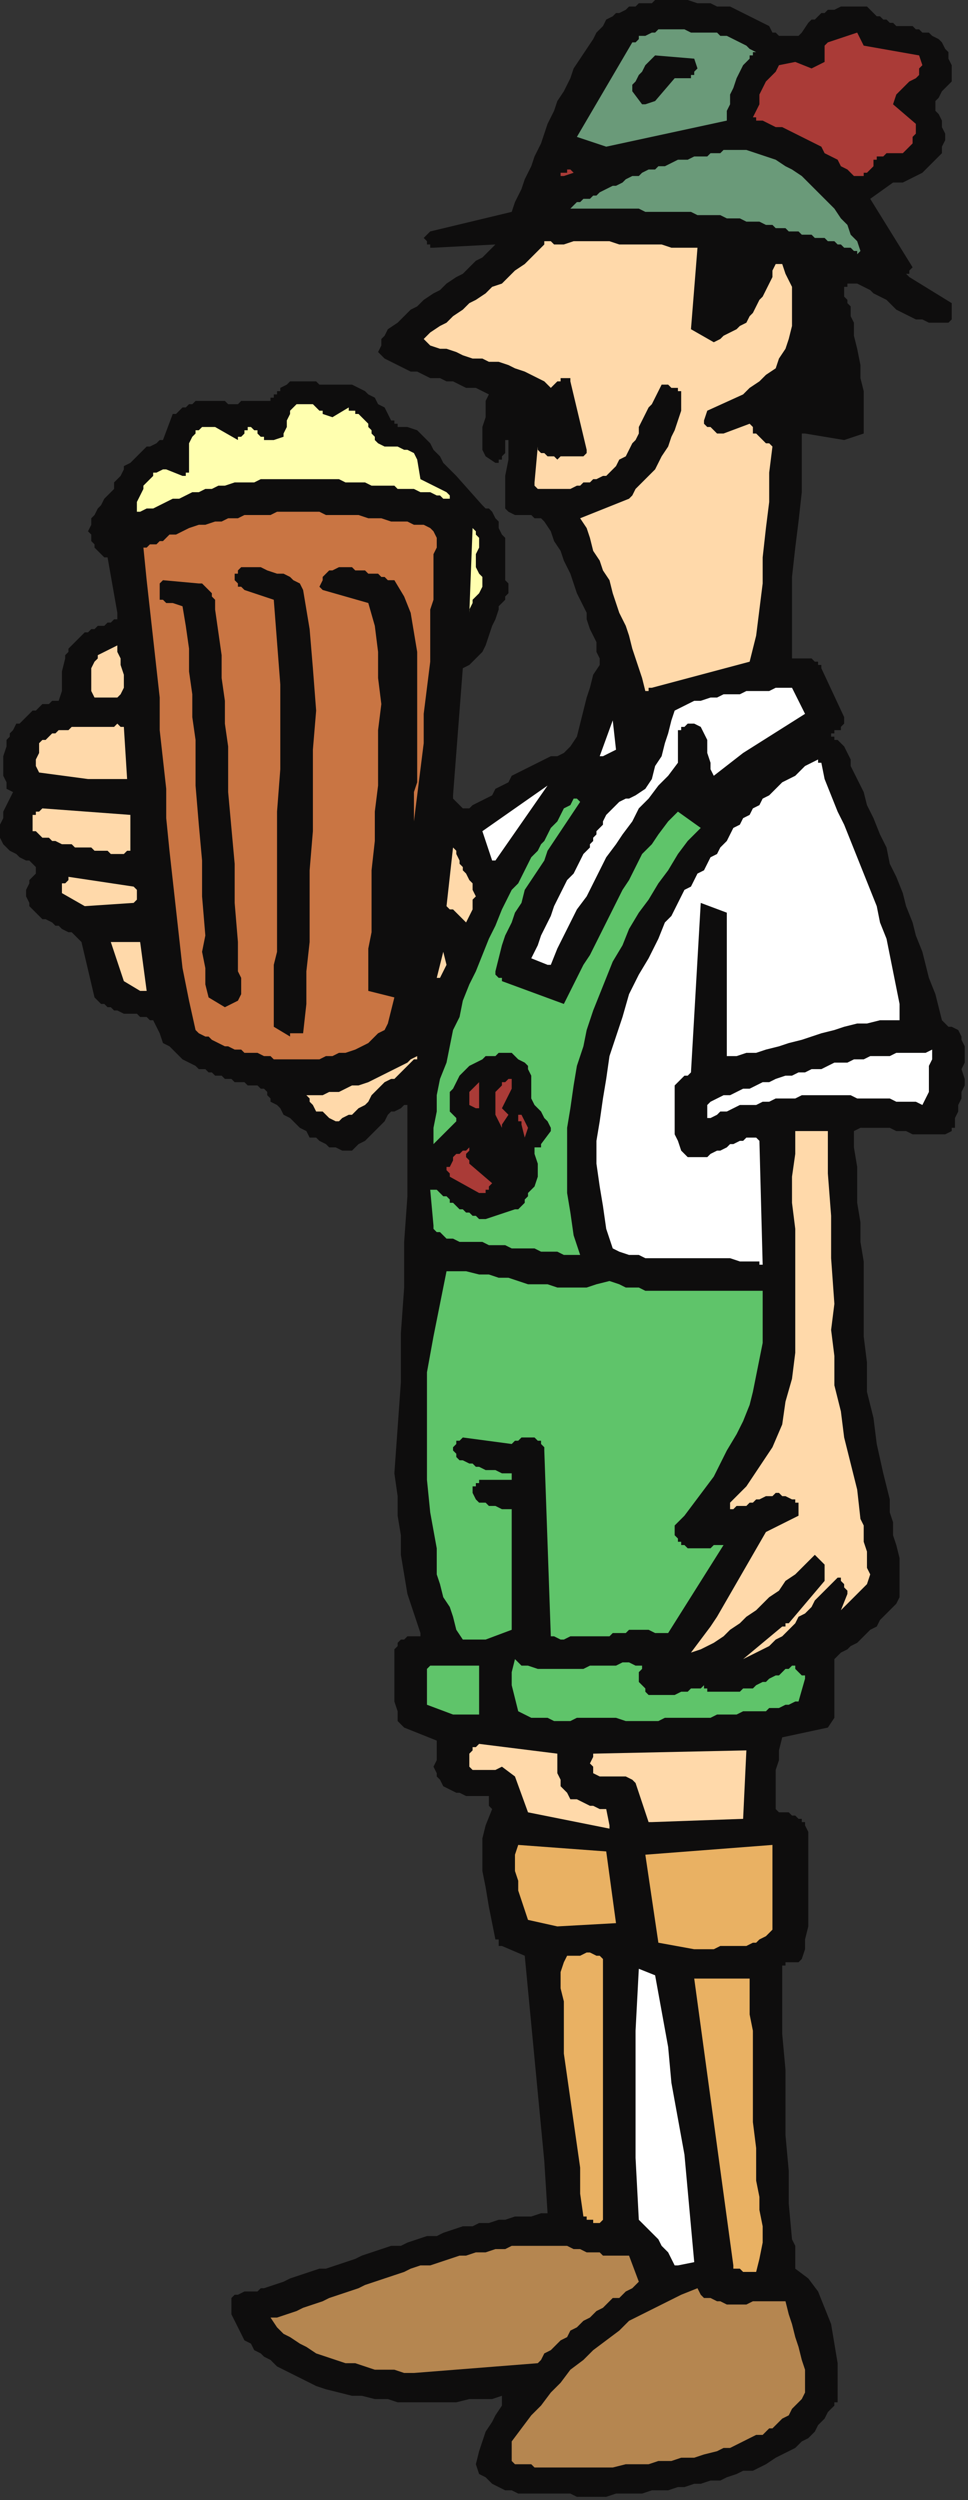 <?xml version="1.0" encoding="UTF-8" standalone="no"?>
<svg
   xmlns:dc="http://purl.org/dc/elements/1.1/"
   xmlns:cc="http://creativecommons.org/ns#"
   xmlns:rdf="http://www.w3.org/1999/02/22-rdf-syntax-ns#"
   xmlns:svg="http://www.w3.org/2000/svg"
   xmlns="http://www.w3.org/2000/svg"
   xmlns:sodipodi="http://sodipodi.sourceforge.net/DTD/sodipodi-0.dtd"
   xmlns:inkscape="http://www.inkscape.org/namespaces/inkscape"
   version="1.0"
   width="78.581mm"
   height="202.935mm"
   id="svg93"
   sodipodi:docname="CMEN083.WMF">
  <rect width="100%" height="100%" fill="#333333" stroke="none"/>
  <sodipodi:namedview
     pagecolor="#ffffff"
     bordercolor="#666666"
     borderopacity="1"
     objecttolerance="10"
     gridtolerance="10"
     guidetolerance="10"
     inkscape:pageopacity="0"
     inkscape:pageshadow="2"
     inkscape:window-width="640"
     inkscape:window-height="480"
     id="namedview95" />
  <defs
     id="defs3">
    <pattern
       id="WMFhbasepattern"
       patternUnits="userSpaceOnUse"
       width="6"
       height="6"
       x="0"
       y="0" />
  </defs>
  <path
     style="fill:#0e0d0d;fill-rule:evenodd;fill-opacity:1;stroke:none;"
     d="  M 181,766   L 184,766   L 186,766   L 189,765   L 192,765   L 194,765   L 197,765   L 200,764   L 202,764   L 205,764   L 208,763   L 210,763   L 213,762   L 215,762   L 218,761   L 221,761   L 223,760   L 226,759   L 228,758   L 231,758   L 233,757   L 235,756   L 238,754   L 240,753   L 242,752   L 244,751   L 246,749   L 248,748   L 250,746   L 251,744   L 253,742   L 254,740   L 256,738   L 256,737   L 257,737   L 257,736   L 257,735   L 257,730   L 257,725   L 256,719   L 255,713   L 253,708   L 251,703   L 248,699   L 244,696   L 244,694   L 244,691   L 244,689   L 243,687   L 242,676   L 242,666   L 241,655   L 241,645   L 241,635   L 240,624   L 240,614   L 240,603   L 241,603   L 241,602   L 242,602   L 243,602   L 243,602   L 244,602   L 245,602   L 246,601   L 247,598   L 247,595   L 248,591   L 248,588   L 248,585   L 248,581   L 248,578   L 248,574   L 248,573   L 248,571   L 248,569   L 248,567   L 248,565   L 248,563   L 248,562   L 247,560   L 247,559   L 246,559   L 246,559   L 246,559   L 246,558   L 245,558   L 244,557   L 243,557   L 243,557   L 242,556   L 241,556   L 240,556   L 239,556   L 238,555   L 238,553   L 238,552   L 238,551   L 238,549   L 238,548   L 238,547   L 238,543   L 239,540   L 239,537   L 240,533   L 254,530   L 256,527   L 256,509   L 257,508   L 258,507   L 260,506   L 261,505   L 263,504   L 264,503   L 266,501   L 267,500   L 269,499   L 270,497   L 271,496   L 272,495   L 274,493   L 275,492   L 276,490   L 276,489   L 276,485   L 276,481   L 276,478   L 275,474   L 274,471   L 274,467   L 273,464   L 273,460   L 271,452   L 269,443   L 268,435   L 266,427   L 266,418   L 265,410   L 265,401   L 265,393   L 265,387   L 264,381   L 264,375   L 263,369   L 263,364   L 263,358   L 262,352   L 262,347   L 264,346   L 265,346   L 267,346   L 269,346   L 271,346   L 273,346   L 275,347   L 277,347   L 278,347   L 280,348   L 282,348   L 284,348   L 286,348   L 288,348   L 290,348   L 292,347   L 292,347   L 292,346   L 293,346   L 293,345   L 293,343   L 294,341   L 294,339   L 295,337   L 295,335   L 296,333   L 296,331   L 295,328   L 296,326   L 296,325   L 296,323   L 296,321   L 295,319   L 295,318   L 294,316   L 292,315   L 292,315   L 291,315   L 291,315   L 291,315   L 290,314   L 290,314   L 290,314   L 289,313   L 288,309   L 287,305   L 285,300   L 284,296   L 283,292   L 281,287   L 280,283   L 278,278   L 277,274   L 275,269   L 273,265   L 272,260   L 270,256   L 268,251   L 266,247   L 265,243   L 264,241   L 263,239   L 262,237   L 261,235   L 261,233   L 260,231   L 259,229   L 258,228   L 257,227   L 257,227   L 256,227   L 256,226   L 255,226   L 255,226   L 255,225   L 256,225   L 256,224   L 256,224   L 257,224   L 258,224   L 258,223   L 259,222   L 259,221   L 259,220   L 252,205   L 252,204   L 251,204   L 251,203   L 250,203   L 249,202   L 248,202   L 247,202   L 246,202   L 246,202   L 245,202   L 245,202   L 245,202   L 244,202   L 244,202   L 244,202   L 243,202   L 243,194   L 243,185   L 243,177   L 244,168   L 245,160   L 246,151   L 246,142   L 246,134   L 246,134   L 246,133   L 247,133   L 247,133   L 259,135   L 265,133   L 265,129   L 265,125   L 265,120   L 264,116   L 264,112   L 263,107   L 262,103   L 262,99   L 261,97   L 261,96   L 261,94   L 260,93   L 260,92   L 259,91   L 259,90   L 259,88   L 259,88   L 260,88   L 260,87   L 261,87   L 263,87   L 265,88   L 267,89   L 268,90   L 270,91   L 272,92   L 274,94   L 275,95   L 277,96   L 279,97   L 281,98   L 283,98   L 285,99   L 287,99   L 289,99   L 291,99   L 292,98   L 292,97   L 292,95   L 292,93   L 279,85   L 278,84   L 279,84   L 279,83   L 280,82   L 267,61   L 274,56   L 277,56   L 279,55   L 281,54   L 283,53   L 284,52   L 286,50   L 287,49   L 289,47   L 289,45   L 290,43   L 290,41   L 289,39   L 289,37   L 288,35   L 287,34   L 287,32   L 287,31   L 288,30   L 289,28   L 290,27   L 291,26   L 292,25   L 292,23   L 292,21   L 292,20   L 291,18   L 291,16   L 290,15   L 289,13   L 288,12   L 286,11   L 285,10   L 283,10   L 282,9   L 281,9   L 280,8   L 279,8   L 277,8   L 276,8   L 275,8   L 274,7   L 273,7   L 272,6   L 271,6   L 270,5   L 269,5   L 268,4   L 267,3   L 266,2   L 264,2   L 263,2   L 262,2   L 260,2   L 259,2   L 258,2   L 256,3   L 255,3   L 254,3   L 253,4   L 252,4   L 251,5   L 250,6   L 249,6   L 248,7   L 246,10   L 245,11   L 244,11   L 243,11   L 242,11   L 240,11   L 239,11   L 238,10   L 237,10   L 236,8   L 234,7   L 232,6   L 230,5   L 228,4   L 226,3   L 224,2   L 222,2   L 220,2   L 218,1   L 216,1   L 214,1   L 211,0   L 209,0   L 207,0   L 205,0   L 203,0   L 201,0   L 200,1   L 198,1   L 196,1   L 195,2   L 193,2   L 192,3   L 190,4   L 189,4   L 188,5   L 186,6   L 185,8   L 184,9   L 183,10   L 182,12   L 180,15   L 178,18   L 176,21   L 175,24   L 173,28   L 171,31   L 170,34   L 168,38   L 167,41   L 166,44   L 164,48   L 163,51   L 161,55   L 160,58   L 158,62   L 157,65   L 132,71   L 132,71   L 131,72   L 131,72   L 130,73   L 131,74   L 131,74   L 131,74   L 131,75   L 132,75   L 132,76   L 133,76   L 133,76   L 152,75   L 150,77   L 148,79   L 146,80   L 144,82   L 142,84   L 140,85   L 137,87   L 135,89   L 133,90   L 130,92   L 128,94   L 126,95   L 124,97   L 122,99   L 119,101   L 118,103   L 117,104   L 117,106   L 116,108   L 117,109   L 118,110   L 120,111   L 122,112   L 124,113   L 126,114   L 128,114   L 130,115   L 132,116   L 135,116   L 137,117   L 139,117   L 141,118   L 143,119   L 146,119   L 148,120   L 150,121   L 149,123   L 149,126   L 149,128   L 148,131   L 148,133   L 148,136   L 148,138   L 149,140   L 152,142   L 152,142   L 153,142   L 153,141   L 154,141   L 154,140   L 155,139   L 155,138   L 155,136   L 155,135   L 156,135   L 156,136   L 156,136   L 156,141   L 155,146   L 155,151   L 155,156   L 156,157   L 158,158   L 159,158   L 161,158   L 163,158   L 164,159   L 166,159   L 167,160   L 169,163   L 170,166   L 172,169   L 173,172   L 175,176   L 176,179   L 177,182   L 179,186   L 180,188   L 180,190   L 181,193   L 182,195   L 183,197   L 183,200   L 184,202   L 184,204   L 182,207   L 181,211   L 180,214   L 179,218   L 178,222   L 177,226   L 175,229   L 173,231   L 171,232   L 169,232   L 167,233   L 165,234   L 163,235   L 161,236   L 159,237   L 157,238   L 156,240   L 154,241   L 152,242   L 151,244   L 149,245   L 147,246   L 145,247   L 144,248   L 143,248   L 142,248   L 141,247   L 141,247   L 140,246   L 140,246   L 139,245   L 139,244   L 142,205   L 144,204   L 146,202   L 148,200   L 149,198   L 150,195   L 151,192   L 152,190   L 153,187   L 153,186   L 153,186   L 154,185   L 154,185   L 155,184   L 155,184   L 155,183   L 156,182   L 156,181   L 156,179   L 155,178   L 155,176   L 155,174   L 155,173   L 155,171   L 155,169   L 155,167   L 155,165   L 154,164   L 153,162   L 153,160   L 152,159   L 151,157   L 150,156   L 149,156   L 149,156   L 148,155   L 148,155   L 140,146   L 138,144   L 136,142   L 135,140   L 133,138   L 132,136   L 130,134   L 128,132   L 125,131   L 124,131   L 124,131   L 123,131   L 122,131   L 122,130   L 121,130   L 121,129   L 120,129   L 119,127   L 118,125   L 116,124   L 115,122   L 113,121   L 112,120   L 110,119   L 108,118   L 107,118   L 105,118   L 104,118   L 102,118   L 101,118   L 99,118   L 98,118   L 97,117   L 95,117   L 94,117   L 92,117   L 91,117   L 90,117   L 89,117   L 88,118   L 86,119   L 86,120   L 85,120   L 85,121   L 84,121   L 84,122   L 83,122   L 83,123   L 82,123   L 81,123   L 80,123   L 78,123   L 77,123   L 76,123   L 74,123   L 73,124   L 71,124   L 70,124   L 69,123   L 68,123   L 66,123   L 65,123   L 64,123   L 63,123   L 62,123   L 60,123   L 59,124   L 58,124   L 57,125   L 56,125   L 55,126   L 54,127   L 53,127   L 50,135   L 49,135   L 48,136   L 46,137   L 45,137   L 44,138   L 43,139   L 42,140   L 41,141   L 40,142   L 38,143   L 38,144   L 37,146   L 36,147   L 35,148   L 35,150   L 34,151   L 33,152   L 32,153   L 31,155   L 30,156   L 29,158   L 28,159   L 28,161   L 27,163   L 28,164   L 28,166   L 29,167   L 29,168   L 30,169   L 31,170   L 32,171   L 33,171   L 36,188   L 36,189   L 36,189   L 36,190   L 35,190   L 34,191   L 33,191   L 32,192   L 30,192   L 29,193   L 28,193   L 27,194   L 26,194   L 25,195   L 24,196   L 23,197   L 22,198   L 21,199   L 21,200   L 20,201   L 20,202   L 19,206   L 19,209   L 19,212   L 18,215   L 17,215   L 16,215   L 15,216   L 13,216   L 12,217   L 11,218   L 10,218   L 9,219   L 8,220   L 7,221   L 6,222   L 5,222   L 4,224   L 3,225   L 3,226   L 2,227   L 2,229   L 1,232   L 1,234   L 1,236   L 1,238   L 2,240   L 2,242   L 4,243   L 3,245   L 2,247   L 1,249   L 1,251   L 0,253   L 0,255   L 0,257   L 1,259   L 2,260   L 3,261   L 5,262   L 6,263   L 8,264   L 9,264   L 10,265   L 11,266   L 11,267   L 11,268   L 10,269   L 9,270   L 9,271   L 8,273   L 8,274   L 8,275   L 9,277   L 9,278   L 10,279   L 11,280   L 12,281   L 13,282   L 14,282   L 16,283   L 17,284   L 18,284   L 19,285   L 21,286   L 22,286   L 23,287   L 24,288   L 25,289   L 29,306   L 30,307   L 31,308   L 32,308   L 33,309   L 34,309   L 35,310   L 36,310   L 38,311   L 39,311   L 40,311   L 42,311   L 43,312   L 44,312   L 45,312   L 46,313   L 47,313   L 48,315   L 49,317   L 50,320   L 52,321   L 54,323   L 56,325   L 58,326   L 60,327   L 61,328   L 63,328   L 64,329   L 65,329   L 66,330   L 68,330   L 69,331   L 71,331   L 72,332   L 73,332   L 75,332   L 76,333   L 77,333   L 79,333   L 80,334   L 81,334   L 82,335   L 82,336   L 83,337   L 83,338   L 85,339   L 86,340   L 87,342   L 89,343   L 90,344   L 91,345   L 92,346   L 94,347   L 95,349   L 97,349   L 98,350   L 100,351   L 101,352   L 103,352   L 105,353   L 107,353   L 108,353   L 109,352   L 110,351   L 112,350   L 113,349   L 114,348   L 115,347   L 116,346   L 117,345   L 118,344   L 119,342   L 120,341   L 121,341   L 123,340   L 124,339   L 125,339   L 125,353   L 125,367   L 124,381   L 124,395   L 123,409   L 123,424   L 122,438   L 121,452   L 122,459   L 122,465   L 123,471   L 123,477   L 124,483   L 125,489   L 127,495   L 129,501   L 129,501   L 129,501   L 129,502   L 128,502   L 127,502   L 126,502   L 125,502   L 124,503   L 123,503   L 122,504   L 122,505   L 121,506   L 121,509   L 121,512   L 121,515   L 121,518   L 121,522   L 122,525   L 122,528   L 124,530   L 134,534   L 134,535   L 134,537   L 134,539   L 134,540   L 133,542   L 134,544   L 134,545   L 135,546   L 136,548   L 138,549   L 140,550   L 141,550   L 143,551   L 145,551   L 147,551   L 149,551   L 150,551   L 150,552   L 150,554   L 151,555   L 149,560   L 148,564   L 148,569   L 148,574   L 149,579   L 150,585   L 151,590   L 152,595   L 153,595   L 153,596   L 153,597   L 154,597   L 161,600   L 167,663   L 168,679   L 166,679   L 163,680   L 161,680   L 158,680   L 155,681   L 153,681   L 150,682   L 147,682   L 145,683   L 142,683   L 139,684   L 136,685   L 134,686   L 131,686   L 128,687   L 125,688   L 123,689   L 120,689   L 117,690   L 114,691   L 111,692   L 109,693   L 106,694   L 103,695   L 100,696   L 98,696   L 95,697   L 92,698   L 89,699   L 87,700   L 84,701   L 81,702   L 80,702   L 79,703   L 77,703   L 76,703   L 75,703   L 73,704   L 72,704   L 71,705   L 71,710   L 72,712   L 73,714   L 74,716   L 75,718   L 77,719   L 78,721   L 80,722   L 81,723   L 83,724   L 85,726   L 87,727   L 89,728   L 91,729   L 93,730   L 95,731   L 97,732   L 100,733   L 104,734   L 108,735   L 111,735   L 115,736   L 119,736   L 122,737   L 126,737   L 129,737   L 133,737   L 136,737   L 140,737   L 144,736   L 147,736   L 151,736   L 154,735   L 154,738   L 152,741   L 151,743   L 149,746   L 148,749   L 147,752   L 146,756   L 147,759   L 149,760   L 151,762   L 153,763   L 155,764   L 157,764   L 159,765   L 161,765   L 163,765   L 166,765   L 168,765   L 170,765   L 172,765   L 175,765   L 177,766   L 179,766   L 181,766  z "
     id="path5" />
  <path
     style="fill:#b58650;fill-rule:evenodd;fill-opacity:1;stroke:none;"
     d="  M 164,757   L 167,757   L 171,757   L 174,757   L 178,757   L 181,757   L 185,757   L 188,757   L 192,756   L 195,756   L 199,756   L 202,755   L 206,755   L 209,754   L 213,754   L 216,753   L 220,752   L 222,751   L 224,751   L 226,750   L 228,749   L 230,748   L 232,747   L 234,747   L 236,745   L 237,745   L 239,743   L 240,742   L 242,741   L 243,739   L 244,738   L 246,736   L 247,734   L 247,731   L 247,727   L 246,724   L 245,720   L 244,717   L 243,713   L 242,710   L 241,706   L 240,706   L 238,706   L 236,706   L 234,706   L 233,706   L 231,706   L 229,707   L 227,707   L 225,707   L 223,707   L 221,706   L 220,706   L 218,705   L 216,705   L 215,704   L 214,702   L 209,704   L 205,706   L 201,708   L 197,710   L 193,712   L 190,715   L 186,718   L 182,721   L 179,724   L 175,727   L 172,731   L 169,734   L 166,738   L 163,741   L 160,745   L 157,749   L 157,751   L 157,752   L 157,753   L 157,755   L 157,755   L 158,756   L 159,756   L 160,756   L 161,756   L 162,756   L 163,756   L 164,757  z "
     id="path7" />
  <path
     style="fill:#b58650;fill-rule:evenodd;fill-opacity:1;stroke:none;"
     d="  M 127,728   L 165,725   L 166,724   L 167,722   L 169,721   L 170,720   L 171,719   L 172,718   L 174,717   L 175,715   L 177,714   L 178,713   L 179,712   L 181,711   L 182,710   L 183,709   L 185,708   L 186,707   L 187,706   L 188,705   L 190,705   L 191,704   L 192,703   L 194,702   L 195,701   L 196,700   L 193,692   L 192,692   L 191,692   L 189,692   L 188,692   L 187,692   L 185,692   L 184,691   L 182,691   L 181,691   L 180,691   L 178,690   L 177,690   L 176,690   L 174,689   L 173,689   L 172,689   L 169,689   L 166,689   L 163,689   L 160,689   L 157,689   L 155,690   L 152,690   L 149,691   L 146,691   L 143,692   L 141,692   L 138,693   L 135,694   L 132,695   L 129,695   L 126,696   L 124,697   L 121,698   L 118,699   L 115,700   L 112,701   L 110,702   L 107,703   L 104,704   L 101,705   L 99,706   L 96,707   L 93,708   L 91,709   L 88,710   L 85,711   L 83,711   L 85,714   L 87,716   L 89,717   L 92,719   L 94,720   L 97,722   L 100,723   L 103,724   L 106,725   L 109,725   L 112,726   L 115,727   L 118,727   L 121,727   L 124,728   L 127,728  z "
     id="path9" />
  <path
     style="fill:#e9b163;fill-rule:evenodd;fill-opacity:1;stroke:none;"
     d="  M 229,697   L 232,697   L 233,693   L 234,688   L 234,683   L 233,678   L 233,674   L 232,669   L 232,664   L 232,659   L 231,651   L 231,644   L 231,636   L 231,629   L 231,623   L 230,618   L 230,612   L 230,607   L 213,607   L 225,695   L 225,695   L 225,696   L 226,696   L 226,696   L 227,696   L 228,697   L 228,697   L 229,697  z "
     id="path11" />
  <path
     style="fill:#ffffff;fill-rule:evenodd;fill-opacity:1;stroke:none;"
     d="  M 208,695   L 213,694   L 212,683   L 211,672   L 210,661   L 208,650   L 206,639   L 205,628   L 203,617   L 201,606   L 196,604   L 195,623   L 195,642   L 195,662   L 196,681   L 198,683   L 199,684   L 201,686   L 202,687   L 203,689   L 205,691   L 206,693   L 207,695   L 207,695   L 207,695   L 207,695   L 208,695  z "
     id="path13" />
  <path
     style="fill:#e9b163;fill-rule:evenodd;fill-opacity:1;stroke:none;"
     d="  M 183,682   L 183,682   L 184,682   L 184,682   L 185,681   L 185,601   L 184,600   L 183,600   L 181,599   L 180,599   L 178,600   L 177,600   L 175,600   L 174,600   L 173,602   L 172,605   L 172,607   L 172,610   L 173,614   L 173,617   L 173,620   L 173,623   L 173,630   L 174,637   L 175,644   L 176,651   L 177,658   L 178,665   L 178,673   L 179,680   L 180,680   L 180,680   L 180,681   L 181,681   L 181,681   L 182,681   L 182,682   L 183,682  z "
     id="path15" />
  <path
     style="fill:#e9b163;fill-rule:evenodd;fill-opacity:1;stroke:none;"
     d="  M 213,598   L 214,598   L 216,598   L 217,598   L 219,598   L 221,597   L 222,597   L 224,597   L 226,597   L 227,597   L 229,597   L 231,596   L 232,596   L 233,595   L 235,594   L 236,593   L 237,592   L 237,566   L 198,569   L 202,596   L 213,598  z "
     id="path17" />
  <path
     style="fill:#e9b163;fill-rule:evenodd;fill-opacity:1;stroke:none;"
     d="  M 171,591   L 189,590   L 186,568   L 159,566   L 158,569   L 158,571   L 158,574   L 159,577   L 159,580   L 160,583   L 161,586   L 162,589   L 171,591  z "
     id="path19" />
  <path
     style="fill:#ffd9aa;fill-rule:evenodd;fill-opacity:1;stroke:none;"
     d="  M 187,560   L 186,555   L 184,555   L 182,554   L 181,554   L 179,553   L 177,552   L 175,552   L 174,550   L 172,548   L 172,546   L 171,544   L 171,542   L 171,540   L 171,540   L 171,539   L 171,538   L 171,538   L 147,535   L 146,536   L 145,536   L 145,537   L 144,538   L 144,538   L 144,539   L 144,540   L 144,541   L 144,542   L 145,543   L 147,543   L 148,543   L 149,543   L 151,543   L 152,543   L 154,542   L 158,545   L 162,556   L 187,561   L 187,561   L 187,560   L 187,560   L 187,560  z "
     id="path21" />
  <path
     style="fill:#ffd9aa;fill-rule:evenodd;fill-opacity:1;stroke:none;"
     d="  M 200,559   L 228,558   L 229,537   L 182,538   L 182,539   L 181,541   L 182,542   L 182,544   L 184,545   L 185,545   L 187,545   L 189,545   L 191,545   L 192,545   L 194,546   L 195,547   L 199,559   L 199,559   L 200,559   L 200,559   L 200,559  z "
     id="path23" />
  <path
     style="fill:#5fc46a;fill-rule:evenodd;fill-opacity:1;stroke:none;"
     d="  M 197,528   L 198,528   L 199,528   L 201,528   L 202,528   L 204,527   L 205,527   L 206,527   L 208,527   L 209,527   L 211,527   L 212,527   L 214,527   L 215,527   L 217,527   L 218,527   L 220,526   L 221,526   L 223,526   L 225,526   L 226,526   L 228,525   L 230,525   L 231,525   L 233,525   L 235,525   L 236,524   L 238,524   L 239,524   L 241,523   L 242,523   L 244,522   L 245,522   L 247,515   L 247,515   L 247,514   L 247,514   L 246,514   L 244,512   L 244,512   L 244,512   L 244,511   L 243,511   L 242,512   L 241,512   L 240,513   L 239,514   L 238,514   L 236,515   L 235,516   L 234,516   L 232,517   L 231,518   L 230,518   L 228,518   L 227,519   L 225,519   L 223,519   L 222,519   L 221,519   L 221,519   L 220,519   L 219,519   L 219,519   L 219,519   L 218,519   L 218,519   L 217,519   L 217,518   L 216,518   L 216,517   L 215,518   L 214,518   L 213,518   L 212,518   L 211,519   L 210,519   L 209,519   L 207,520   L 206,520   L 205,520   L 204,520   L 203,520   L 202,520   L 201,520   L 200,520   L 199,520   L 198,519   L 198,518   L 197,517   L 197,517   L 196,516   L 196,515   L 196,514   L 196,514   L 196,513   L 197,512   L 197,512   L 197,511   L 195,511   L 193,510   L 191,510   L 189,511   L 186,511   L 184,511   L 181,511   L 179,512   L 176,512   L 174,512   L 172,512   L 169,512   L 167,512   L 165,512   L 162,511   L 160,511   L 159,510   L 159,510   L 158,509   L 158,509   L 157,513   L 157,517   L 158,521   L 159,525   L 161,526   L 163,527   L 165,527   L 168,527   L 170,528   L 173,528   L 175,528   L 177,527   L 180,527   L 182,527   L 184,527   L 187,527   L 189,527   L 192,528   L 194,528   L 197,528  z "
     id="path25" />
  <path
     style="fill:#5fc46a;fill-rule:evenodd;fill-opacity:1;stroke:none;"
     d="  M 139,526   L 147,526   L 147,512   L 147,512   L 147,512   L 147,511   L 147,511   L 132,511   L 131,512   L 131,513   L 131,515   L 131,516   L 131,518   L 131,520   L 131,522   L 131,523   L 139,526  z "
     id="path27" />
  <path
     style="fill:#ffd9aa;fill-rule:evenodd;fill-opacity:1;stroke:none;"
     d="  M 228,509   L 230,508   L 232,507   L 234,506   L 236,505   L 238,503   L 240,502   L 242,500   L 244,498   L 245,496   L 247,495   L 249,493   L 250,491   L 252,489   L 254,487   L 255,486   L 257,484   L 258,484   L 258,485   L 258,485   L 259,486   L 259,486   L 259,487   L 260,488   L 260,489   L 258,494   L 266,486   L 267,483   L 266,481   L 266,478   L 266,476   L 265,473   L 265,471   L 265,468   L 264,466   L 263,457   L 261,449   L 259,441   L 258,433   L 256,425   L 256,416   L 255,408   L 256,400   L 255,386   L 255,373   L 254,360   L 254,347   L 244,347   L 244,354   L 243,361   L 243,369   L 244,377   L 244,385   L 244,392   L 244,400   L 244,408   L 244,415   L 243,423   L 241,430   L 240,437   L 237,444   L 233,450   L 229,456   L 224,461   L 224,462   L 224,462   L 224,462   L 224,463   L 225,463   L 226,462   L 227,462   L 229,462   L 230,461   L 231,461   L 232,460   L 233,460   L 235,459   L 236,459   L 237,459   L 238,458   L 239,458   L 240,459   L 241,459   L 243,460   L 243,460   L 244,460   L 244,461   L 245,461   L 245,465   L 235,470   L 220,496   L 218,499   L 212,507   L 215,506   L 217,505   L 219,504   L 222,502   L 224,500   L 227,498   L 229,496   L 232,494   L 234,492   L 236,490   L 239,488   L 241,485   L 244,483   L 246,481   L 248,479   L 250,477   L 253,480   L 253,485   L 242,498   L 241,498   L 241,499   L 240,499   L 240,499   L 228,509   L 228,509   L 228,509   L 228,509   L 228,509  z "
     id="path29" />
  <path
     style="fill:#5fc46a;fill-rule:evenodd;fill-opacity:1;stroke:none;"
     d="  M 142,503   L 149,503   L 157,500   L 157,463   L 156,463   L 154,463   L 152,462   L 150,462   L 149,461   L 147,461   L 146,460   L 145,458   L 145,457   L 145,457   L 145,456   L 146,456   L 146,455   L 147,455   L 147,454   L 148,454   L 157,454   L 157,452   L 156,452   L 155,452   L 154,452   L 152,451   L 151,451   L 150,451   L 149,451   L 147,450   L 146,450   L 145,449   L 144,449   L 142,448   L 141,448   L 140,447   L 140,446   L 139,445   L 139,444   L 139,444   L 140,443   L 140,443   L 140,442   L 141,442   L 142,441   L 142,441   L 157,443   L 158,442   L 159,442   L 159,442   L 160,441   L 161,441   L 162,441   L 163,441   L 164,441   L 165,442   L 165,442   L 166,442   L 166,443   L 166,443   L 167,444   L 167,444   L 167,445   L 169,502   L 169,502   L 170,502   L 170,502   L 170,502   L 172,503   L 173,503   L 175,502   L 176,502   L 178,502   L 179,502   L 181,502   L 183,502   L 184,502   L 185,502   L 187,502   L 188,501   L 189,501   L 191,501   L 192,501   L 193,500   L 194,500   L 196,500   L 197,500   L 198,500   L 199,500   L 201,501   L 202,501   L 203,501   L 204,501   L 204,501   L 204,501   L 205,501   L 222,474   L 221,474   L 219,474   L 218,475   L 216,475   L 215,475   L 213,475   L 211,475   L 210,474   L 209,474   L 209,473   L 208,473   L 208,472   L 207,471   L 207,470   L 207,469   L 207,468   L 210,465   L 213,461   L 216,457   L 219,453   L 221,449   L 223,445   L 226,440   L 228,436   L 230,431   L 231,427   L 232,422   L 233,417   L 234,412   L 234,407   L 234,402   L 234,396   L 231,396   L 228,396   L 225,396   L 222,396   L 219,396   L 216,396   L 213,396   L 211,396   L 207,396   L 204,396   L 202,396   L 198,396   L 196,395   L 192,395   L 190,394   L 187,393   L 183,394   L 180,395   L 177,395   L 174,395   L 171,395   L 168,394   L 165,394   L 162,394   L 159,393   L 156,392   L 153,392   L 150,391   L 147,391   L 143,390   L 140,390   L 137,390   L 135,400   L 133,410   L 131,421   L 131,432   L 131,443   L 131,454   L 132,464   L 134,475   L 134,479   L 134,483   L 135,486   L 136,490   L 138,493   L 139,496   L 140,500   L 142,503   L 142,503   L 142,503   L 142,503   L 142,503  z "
     id="path31" />
  <path
     style="fill:#ffffff;fill-rule:evenodd;fill-opacity:1;stroke:none;"
     d="  M 234,388   L 233,350   L 232,349   L 231,349   L 229,349   L 228,350   L 227,350   L 225,351   L 224,351   L 223,352   L 221,353   L 220,353   L 218,354   L 217,355   L 215,355   L 214,355   L 212,355   L 211,355   L 209,353   L 208,350   L 207,348   L 207,345   L 207,342   L 207,339   L 207,336   L 207,333   L 208,332   L 208,332   L 209,331   L 209,331   L 210,330   L 211,330   L 212,329   L 212,329   L 215,277   L 223,280   L 223,324   L 226,324   L 229,323   L 232,323   L 235,322   L 239,321   L 242,320   L 246,319   L 249,318   L 252,317   L 256,316   L 259,315   L 263,314   L 266,314   L 270,313   L 273,313   L 276,313   L 276,308   L 275,303   L 274,298   L 273,293   L 272,288   L 270,283   L 269,278   L 267,273   L 265,268   L 263,263   L 261,258   L 259,253   L 257,249   L 255,244   L 253,239   L 252,234   L 252,234   L 252,234   L 251,234   L 251,233   L 249,234   L 247,235   L 245,237   L 244,238   L 242,239   L 240,240   L 239,241   L 237,243   L 236,244   L 234,245   L 233,247   L 231,248   L 230,250   L 228,251   L 227,253   L 225,254   L 224,256   L 223,258   L 221,260   L 220,262   L 218,263   L 217,265   L 216,267   L 214,268   L 213,270   L 212,272   L 210,273   L 209,275   L 208,277   L 207,279   L 206,281   L 204,283   L 202,288   L 199,294   L 196,299   L 193,305   L 191,312   L 189,318   L 187,324   L 186,331   L 185,337   L 184,344   L 183,350   L 183,357   L 184,364   L 185,370   L 186,377   L 188,383   L 190,384   L 193,385   L 196,385   L 198,386   L 201,386   L 204,386   L 207,386   L 210,386   L 213,386   L 215,386   L 218,386   L 221,386   L 224,386   L 227,387   L 230,387   L 233,387   L 233,388   L 233,388   L 234,388   L 234,388  z "
     id="path33" />
  <path
     style="fill:#5fc46a;fill-rule:evenodd;fill-opacity:1;stroke:none;"
     d="  M 178,385   L 176,379   L 175,372   L 174,366   L 174,359   L 174,353   L 174,346   L 175,340   L 176,333   L 177,327   L 179,321   L 180,316   L 182,310   L 184,305   L 186,300   L 188,295   L 191,290   L 193,285   L 196,280   L 199,276   L 202,271   L 205,267   L 208,262   L 211,258   L 215,254   L 208,249   L 205,252   L 202,256   L 200,259   L 197,262   L 195,266   L 193,270   L 191,273   L 189,277   L 187,281   L 185,285   L 183,289   L 181,293   L 179,296   L 177,300   L 175,304   L 173,308   L 154,301   L 154,300   L 153,300   L 152,299   L 152,298   L 153,294   L 154,290   L 155,287   L 157,283   L 158,280   L 160,277   L 161,273   L 163,270   L 165,267   L 167,264   L 168,261   L 170,258   L 172,255   L 174,252   L 176,249   L 178,246   L 177,245   L 177,245   L 177,245   L 176,245   L 175,247   L 173,248   L 172,250   L 171,252   L 169,254   L 168,256   L 167,258   L 166,259   L 165,261   L 163,263   L 162,265   L 161,267   L 160,269   L 159,271   L 157,273   L 156,275   L 154,279   L 152,284   L 150,288   L 148,293   L 146,298   L 144,302   L 142,307   L 141,312   L 139,316   L 138,321   L 137,326   L 135,331   L 134,336   L 134,341   L 133,346   L 133,351   L 140,344   L 140,343   L 139,342   L 138,341   L 138,339   L 138,338   L 138,336   L 138,335   L 139,334   L 140,332   L 141,330   L 142,329   L 143,328   L 144,327   L 146,326   L 148,325   L 149,324   L 151,324   L 152,324   L 153,323   L 155,323   L 156,323   L 157,323   L 158,324   L 159,325   L 161,326   L 162,327   L 162,328   L 163,330   L 163,332   L 163,333   L 163,335   L 163,336   L 163,337   L 164,339   L 165,340   L 166,341   L 167,343   L 168,344   L 169,346   L 169,347   L 166,351   L 166,352   L 165,352   L 165,352   L 164,352   L 164,354   L 165,357   L 165,361   L 164,364   L 163,365   L 162,366   L 162,367   L 161,368   L 161,369   L 160,370   L 159,371   L 158,371   L 149,374   L 148,374   L 147,374   L 146,373   L 145,373   L 144,372   L 143,372   L 142,371   L 141,371   L 140,370   L 139,369   L 138,369   L 138,368   L 137,367   L 136,367   L 135,366   L 134,365   L 133,365   L 133,365   L 133,365   L 132,365   L 133,376   L 133,377   L 134,378   L 135,378   L 136,379   L 137,380   L 138,380   L 139,380   L 141,381   L 143,381   L 145,381   L 148,381   L 150,382   L 152,382   L 155,382   L 157,383   L 159,383   L 162,383   L 164,383   L 166,384   L 168,384   L 171,384   L 173,385   L 175,385   L 178,385  z "
     id="path35" />
  <path
     style="fill:#aa3b37;fill-rule:evenodd;fill-opacity:1;stroke:none;"
     d="  M 147,366   L 148,366   L 149,366   L 149,365   L 150,365   L 150,364   L 150,364   L 151,363   L 151,363   L 144,357   L 144,357   L 144,356   L 144,356   L 143,355   L 143,354   L 143,354   L 144,353   L 144,352   L 143,353   L 142,353   L 141,354   L 140,354   L 139,355   L 139,356   L 138,358   L 137,358   L 137,359   L 138,360   L 138,360   L 138,361   L 147,366  z "
     id="path37" />
  <path
     style="fill:#aa3b37;fill-rule:evenodd;fill-opacity:1;stroke:none;"
     d="  M 161,349   L 162,346   L 160,342   L 160,342   L 160,342   L 159,342   L 159,342   L 159,343   L 159,344   L 160,344   L 160,345   L 161,349  z "
     id="path39" />
  <path
     style="fill:#aa3b37;fill-rule:evenodd;fill-opacity:1;stroke:none;"
     d="  M 154,345   L 156,342   L 154,340   L 157,334   L 157,331   L 156,331   L 155,332   L 154,332   L 154,333   L 153,334   L 152,335   L 152,336   L 152,337   L 152,339   L 152,342   L 153,344   L 154,346   L 154,346   L 154,346   L 154,345   L 154,345  z "
     id="path41" />
  <path
     style="fill:#ffd9aa;fill-rule:evenodd;fill-opacity:1;stroke:none;"
     d="  M 103,344   L 104,344   L 105,343   L 107,342   L 108,342   L 109,341   L 110,340   L 112,339   L 113,338   L 114,336   L 115,335   L 116,334   L 117,333   L 118,332   L 120,331   L 121,331   L 122,330   L 127,325   L 128,325   L 128,324   L 128,324   L 128,324   L 126,325   L 125,326   L 123,327   L 121,328   L 119,329   L 117,330   L 115,331   L 113,332   L 110,333   L 108,333   L 106,334   L 104,335   L 101,335   L 99,336   L 97,336   L 94,336   L 95,337   L 95,338   L 96,339   L 97,341   L 99,341   L 100,342   L 101,343   L 103,344  z "
     id="path43" />
  <path
     style="fill:#ffffff;fill-rule:evenodd;fill-opacity:1;stroke:none;"
     d="  M 218,343   L 220,342   L 221,341   L 223,341   L 225,340   L 227,339   L 230,339   L 232,339   L 234,338   L 236,338   L 238,337   L 240,337   L 242,337   L 244,337   L 246,336   L 248,336   L 250,336   L 252,336   L 254,336   L 256,336   L 258,336   L 261,336   L 263,337   L 265,337   L 267,337   L 269,337   L 271,337   L 273,337   L 275,338   L 277,338   L 279,338   L 281,338   L 283,339   L 284,337   L 285,335   L 285,333   L 285,331   L 285,329   L 285,327   L 286,325   L 286,322   L 284,323   L 282,323   L 280,323   L 278,323   L 275,323   L 273,324   L 271,324   L 269,324   L 267,324   L 265,325   L 262,325   L 260,326   L 258,326   L 256,326   L 254,327   L 252,328   L 249,328   L 247,329   L 245,329   L 243,330   L 241,330   L 238,331   L 236,332   L 234,332   L 232,333   L 230,334   L 228,334   L 226,335   L 224,336   L 222,336   L 220,337   L 218,338   L 217,339   L 217,340   L 217,342   L 217,343   L 217,343   L 217,343   L 217,343   L 218,343  z "
     id="path45" />
  <path
     style="fill:#aa3b37;fill-rule:evenodd;fill-opacity:1;stroke:none;"
     d="  M 147,340   L 147,332   L 144,335   L 144,336   L 144,337   L 144,338   L 144,339   L 146,340   L 146,340   L 146,340   L 146,340   L 147,340  z "
     id="path47" />
  <path
     style="fill:#c97543;fill-rule:evenodd;fill-opacity:1;stroke:none;"
     d="  M 86,325   L 88,325   L 91,325   L 93,325   L 95,325   L 98,325   L 100,324   L 102,324   L 104,323   L 106,323   L 109,322   L 111,321   L 113,320   L 114,319   L 116,317   L 118,316   L 119,314   L 121,306   L 113,304   L 113,300   L 113,295   L 113,291   L 114,286   L 114,277   L 114,267   L 115,258   L 115,249   L 116,241   L 116,232   L 116,224   L 117,216   L 116,208   L 116,200   L 115,192   L 113,185   L 99,181   L 98,180   L 99,178   L 99,177   L 100,176   L 101,175   L 102,175   L 104,174   L 105,174   L 106,174   L 108,174   L 109,175   L 110,175   L 112,175   L 113,176   L 114,176   L 116,176   L 117,177   L 118,177   L 119,178   L 121,178   L 124,183   L 126,188   L 127,194   L 128,200   L 128,206   L 128,212   L 128,218   L 128,223   L 128,227   L 128,231   L 128,235   L 128,240   L 127,243   L 127,246   L 127,249   L 127,252   L 128,244   L 129,236   L 130,228   L 130,219   L 131,211   L 132,203   L 132,195   L 132,187   L 133,184   L 133,181   L 133,178   L 133,175   L 133,173   L 133,171   L 133,170   L 134,168   L 134,166   L 134,165   L 133,163   L 132,162   L 130,161   L 127,161   L 125,160   L 122,160   L 120,160   L 117,159   L 115,159   L 113,159   L 110,158   L 108,158   L 105,158   L 103,158   L 100,158   L 98,157   L 95,157   L 93,157   L 90,157   L 88,157   L 85,157   L 83,158   L 80,158   L 78,158   L 75,158   L 73,159   L 70,159   L 68,160   L 66,160   L 63,161   L 61,161   L 58,162   L 56,163   L 54,164   L 52,164   L 51,165   L 50,166   L 49,166   L 48,167   L 46,167   L 45,168   L 44,168   L 45,178   L 46,187   L 47,196   L 48,205   L 49,214   L 49,224   L 50,233   L 51,242   L 51,251   L 52,261   L 53,270   L 54,279   L 55,288   L 56,297   L 58,307   L 60,316   L 61,317   L 63,318   L 64,318   L 65,319   L 67,320   L 69,321   L 70,321   L 72,322   L 74,322   L 75,323   L 77,323   L 79,323   L 81,324   L 83,324   L 84,325   L 86,325  z "
     id="path49" />
  <path
     style="fill:#0e0d0d;fill-rule:evenodd;fill-opacity:1;stroke:none;"
     d="  M 90,317   L 93,317   L 94,308   L 94,298   L 95,289   L 95,280   L 95,267   L 96,255   L 96,242   L 96,230   L 97,218   L 96,205   L 95,193   L 93,181   L 92,179   L 90,178   L 89,177   L 87,176   L 85,176   L 82,175   L 80,174   L 78,174   L 77,174   L 76,174   L 76,174   L 75,174   L 75,174   L 74,174   L 74,174   L 73,175   L 73,175   L 73,176   L 72,176   L 72,177   L 72,177   L 72,177   L 72,178   L 72,178   L 72,178   L 73,179   L 73,179   L 73,180   L 74,180   L 74,180   L 75,181   L 75,181   L 84,184   L 85,197   L 86,210   L 86,223   L 86,236   L 85,249   L 85,262   L 85,275   L 85,289   L 85,292   L 84,296   L 84,299   L 84,302   L 84,306   L 84,309   L 84,312   L 84,315   L 89,318   L 89,318   L 89,317   L 89,317   L 90,317  z "
     id="path51" />
  <path
     style="fill:#0e0d0d;fill-rule:evenodd;fill-opacity:1;stroke:none;"
     d="  M 69,309   L 73,307   L 74,305   L 74,303   L 74,300   L 73,298   L 73,296   L 73,293   L 73,291   L 73,289   L 72,277   L 72,265   L 71,254   L 70,243   L 70,236   L 70,229   L 69,222   L 69,215   L 68,208   L 68,201   L 67,194   L 66,187   L 66,186   L 66,184   L 65,183   L 65,182   L 64,181   L 64,181   L 64,181   L 63,180   L 63,180   L 62,179   L 62,179   L 61,179   L 50,178   L 49,179   L 49,180   L 49,181   L 49,182   L 49,183   L 49,184   L 50,184   L 51,185   L 51,185   L 52,185   L 52,185   L 53,185   L 56,186   L 57,192   L 58,199   L 58,206   L 59,213   L 59,220   L 60,227   L 60,234   L 60,241   L 61,253   L 62,264   L 62,275   L 63,287   L 62,292   L 63,297   L 63,302   L 64,306   L 69,309  z "
     id="path53" />
  <path
     style="fill:#ffd9aa;fill-rule:evenodd;fill-opacity:1;stroke:none;"
     d="  M 43,304   L 43,304   L 44,304   L 45,304   L 45,304   L 43,289   L 34,289   L 38,301   L 43,304  z "
     id="path55" />
  <path
     style="fill:#ffd9aa;fill-rule:evenodd;fill-opacity:1;stroke:none;"
     d="  M 135,300   L 137,296   L 136,292   L 134,300   L 135,300   L 135,300   L 135,300   L 135,300  z "
     id="path57" />
  <path
     style="fill:#ffffff;fill-rule:evenodd;fill-opacity:1;stroke:none;"
     d="  M 168,296   L 168,296   L 169,296   L 169,296   L 169,296   L 171,291   L 173,287   L 175,283   L 177,279   L 180,275   L 182,271   L 184,267   L 186,263   L 189,259   L 191,256   L 194,252   L 196,248   L 199,245   L 202,241   L 205,238   L 208,234   L 208,225   L 208,224   L 209,224   L 209,223   L 210,223   L 211,222   L 211,222   L 212,222   L 213,222   L 215,223   L 216,225   L 217,227   L 217,229   L 217,231   L 218,234   L 218,236   L 219,238   L 228,231   L 247,219   L 243,211   L 240,211   L 238,211   L 236,212   L 234,212   L 231,212   L 229,212   L 227,213   L 225,213   L 222,213   L 220,214   L 218,214   L 215,215   L 213,215   L 211,216   L 209,217   L 207,218   L 206,221   L 205,225   L 204,228   L 203,232   L 201,235   L 200,239   L 198,242   L 195,244   L 193,245   L 192,245   L 190,246   L 189,247   L 188,248   L 187,249   L 186,250   L 185,252   L 185,253   L 184,254   L 183,255   L 183,256   L 182,257   L 182,258   L 181,259   L 181,260   L 179,262   L 178,264   L 177,266   L 176,268   L 174,270   L 173,272   L 172,274   L 171,276   L 170,278   L 169,281   L 168,283   L 167,285   L 166,287   L 165,290   L 164,292   L 163,294   L 168,296  z "
     id="path59" />
  <path
     style="fill:#ffd9aa;fill-rule:evenodd;fill-opacity:1;stroke:none;"
     d="  M 143,283   L 144,281   L 145,279   L 145,278   L 145,276   L 146,275   L 145,273   L 145,271   L 144,270   L 143,268   L 142,267   L 142,266   L 141,265   L 141,264   L 140,262   L 140,261   L 139,260   L 137,278   L 138,279   L 138,279   L 139,279   L 139,279   L 143,283   L 143,283   L 143,283   L 143,283   L 143,283  z "
     id="path61" />
  <path
     style="fill:#ffd9aa;fill-rule:evenodd;fill-opacity:1;stroke:none;"
     d="  M 26,278   L 41,277   L 42,276   L 42,275   L 42,273   L 41,272   L 21,269   L 21,270   L 20,271   L 19,271   L 19,272   L 19,273   L 19,273   L 19,274   L 19,274   L 26,278  z "
     id="path63" />
  <path
     style="fill:#ffffff;fill-rule:evenodd;fill-opacity:1;stroke:none;"
     d="  M 152,264   L 168,241   L 148,255   L 151,264   L 152,264   L 152,264   L 152,264   L 152,264  z "
     id="path65" />
  <path
     style="fill:#ffd9aa;fill-rule:evenodd;fill-opacity:1;stroke:none;"
     d="  M 32,261   L 33,261   L 34,262   L 35,262   L 36,262   L 37,262   L 38,262   L 39,261   L 40,261   L 40,250   L 13,248   L 12,249   L 11,249   L 11,250   L 10,250   L 10,251   L 10,252   L 10,254   L 10,255   L 11,255   L 12,256   L 13,257   L 15,257   L 16,258   L 17,258   L 19,259   L 20,259   L 22,259   L 23,260   L 25,260   L 26,260   L 28,260   L 29,261   L 31,261   L 32,261  z "
     id="path67" />
  <path
     style="fill:#ffffff;fill-rule:evenodd;fill-opacity:1;stroke:none;"
     d="  M 127,260   L 127,260   L 127,259   L 127,259   L 127,258   L 127,259   L 127,259   L 127,260   L 127,260  z "
     id="path69" />
  <path
     style="fill:#ffd9aa;fill-rule:evenodd;fill-opacity:1;stroke:none;"
     d="  M 27,239   L 39,239   L 38,223   L 37,223   L 36,222   L 35,223   L 33,223   L 32,223   L 31,223   L 29,223   L 28,223   L 27,223   L 26,223   L 24,223   L 23,223   L 22,223   L 21,224   L 20,224   L 19,224   L 18,224   L 17,225   L 16,225   L 15,226   L 14,227   L 13,227   L 12,228   L 12,229   L 12,231   L 11,233   L 11,235   L 12,237   L 27,239  z "
     id="path71" />
  <path
     style="fill:#ffffff;fill-rule:evenodd;fill-opacity:1;stroke:none;"
     d="  M 185,232   L 189,230   L 188,221   L 184,232   L 184,232   L 185,232   L 185,232   L 185,232  z "
     id="path73" />
  <path
     style="fill:#ffd9aa;fill-rule:evenodd;fill-opacity:1;stroke:none;"
     d="  M 30,214   L 36,214   L 37,213   L 38,211   L 38,209   L 38,207   L 37,204   L 37,202   L 36,200   L 36,198   L 30,201   L 30,202   L 29,203   L 28,205   L 28,207   L 28,209   L 28,211   L 28,212   L 29,214   L 29,214   L 29,214   L 30,214   L 30,214  z "
     id="path75" />
  <path
     style="fill:#ffd9aa;fill-rule:evenodd;fill-opacity:1;stroke:none;"
     d="  M 198,212   L 199,212   L 199,211   L 199,211   L 200,211   L 230,203   L 232,195   L 233,187   L 234,179   L 234,171   L 235,162   L 236,154   L 236,145   L 237,137   L 236,136   L 235,136   L 234,135   L 233,134   L 232,133   L 231,133   L 231,131   L 230,130   L 222,133   L 221,133   L 220,133   L 219,132   L 219,132   L 218,131   L 217,131   L 216,130   L 216,129   L 217,126   L 228,121   L 230,119   L 233,117   L 235,115   L 238,113   L 239,110   L 241,107   L 242,104   L 243,100   L 243,98   L 243,95   L 243,93   L 243,90   L 243,88   L 242,86   L 241,84   L 240,81   L 240,81   L 239,81   L 239,81   L 238,81   L 237,83   L 237,85   L 236,87   L 235,89   L 234,91   L 233,92   L 232,94   L 231,96   L 230,97   L 229,99   L 227,100   L 226,101   L 224,102   L 222,103   L 221,104   L 219,105   L 212,101   L 214,76   L 211,76   L 208,76   L 206,76   L 203,75   L 200,75   L 198,75   L 195,75   L 192,75   L 190,75   L 187,74   L 184,74   L 181,74   L 179,74   L 176,74   L 173,75   L 171,75   L 170,75   L 170,75   L 169,74   L 169,74   L 168,74   L 168,74   L 167,74   L 167,75   L 165,77   L 163,79   L 161,81   L 158,83   L 156,85   L 154,87   L 151,88   L 149,90   L 146,92   L 144,93   L 142,95   L 139,97   L 137,99   L 135,100   L 132,102   L 130,104   L 132,106   L 135,107   L 137,107   L 140,108   L 142,109   L 145,110   L 148,110   L 150,111   L 153,111   L 156,112   L 158,113   L 161,114   L 163,115   L 165,116   L 167,117   L 169,119   L 169,119   L 170,118   L 170,118   L 171,117   L 171,117   L 172,117   L 172,116   L 173,116   L 173,116   L 174,116   L 175,116   L 175,117   L 180,138   L 180,139   L 179,140   L 179,140   L 178,140   L 177,140   L 176,140   L 175,140   L 175,140   L 174,140   L 173,140   L 172,140   L 171,141   L 170,140   L 169,140   L 169,140   L 168,140   L 167,139   L 166,139   L 165,138   L 165,137   L 164,148   L 164,148   L 164,148   L 164,149   L 164,149   L 165,150   L 167,150   L 168,150   L 169,150   L 171,150   L 172,150   L 174,150   L 175,150   L 177,149   L 178,149   L 179,148   L 181,148   L 182,147   L 183,147   L 185,146   L 186,146   L 188,144   L 189,143   L 190,141   L 192,140   L 193,138   L 194,136   L 195,135   L 196,133   L 196,131   L 197,129   L 198,127   L 199,125   L 200,124   L 201,122   L 202,120   L 203,118   L 204,118   L 205,118   L 205,118   L 206,119   L 207,119   L 208,119   L 208,120   L 209,120   L 209,123   L 209,126   L 208,129   L 207,132   L 206,134   L 205,137   L 203,140   L 202,142   L 201,144   L 200,145   L 199,146   L 197,148   L 196,149   L 195,150   L 194,152   L 193,153   L 178,159   L 180,162   L 181,165   L 182,169   L 184,172   L 185,175   L 187,178   L 188,182   L 189,185   L 190,188   L 192,192   L 193,195   L 194,199   L 195,202   L 196,205   L 197,208   L 198,212  z "
     id="path77" />
  <path
     style="fill:#ffffaf;fill-rule:evenodd;fill-opacity:1;stroke:none;"
     d="  M 144,188   L 144,187   L 145,185   L 145,184   L 146,183   L 147,182   L 148,180   L 148,179   L 148,177   L 147,176   L 146,174   L 146,172   L 146,171   L 146,170   L 147,168   L 147,167   L 147,165   L 146,164   L 146,163   L 146,163   L 145,162   L 144,188  z "
     id="path79" />
  <path
     style="fill:#ffffaf;fill-rule:evenodd;fill-opacity:1;stroke:none;"
     d="  M 43,157   L 45,156   L 47,156   L 49,155   L 51,154   L 53,153   L 55,153   L 57,152   L 59,151   L 61,151   L 63,150   L 65,150   L 67,149   L 69,149   L 72,148   L 74,148   L 76,148   L 78,148   L 80,147   L 82,147   L 84,147   L 86,147   L 88,147   L 90,147   L 92,147   L 94,147   L 96,147   L 98,147   L 100,147   L 102,147   L 104,147   L 106,148   L 108,148   L 110,148   L 112,148   L 114,149   L 115,149   L 117,149   L 119,149   L 121,149   L 122,150   L 124,150   L 125,150   L 127,150   L 129,151   L 130,151   L 132,151   L 134,152   L 135,152   L 136,153   L 136,153   L 137,153   L 137,153   L 138,153   L 138,152   L 138,152   L 137,151   L 129,147   L 128,141   L 127,139   L 125,138   L 124,138   L 122,137   L 120,137   L 118,137   L 116,136   L 115,135   L 115,134   L 114,133   L 114,132   L 113,131   L 113,130   L 112,129   L 111,128   L 110,127   L 109,127   L 109,127   L 109,126   L 108,126   L 108,126   L 108,126   L 107,126   L 107,125   L 102,128   L 99,127   L 99,126   L 98,126   L 97,125   L 96,124   L 95,124   L 94,124   L 92,124   L 91,124   L 90,125   L 89,126   L 89,127   L 88,129   L 88,130   L 88,131   L 87,133   L 87,134   L 84,135   L 83,135   L 82,135   L 81,135   L 81,134   L 80,134   L 79,133   L 79,132   L 78,132   L 78,132   L 77,131   L 77,131   L 77,131   L 76,131   L 76,132   L 75,132   L 75,133   L 74,134   L 74,134   L 73,134   L 73,135   L 66,131   L 62,131   L 61,132   L 60,132   L 60,133   L 59,134   L 58,136   L 58,137   L 58,138   L 58,140   L 58,141   L 58,143   L 58,144   L 58,145   L 58,145   L 57,145   L 57,146   L 56,146   L 51,144   L 50,144   L 48,145   L 47,145   L 47,146   L 46,147   L 45,148   L 44,149   L 44,150   L 43,152   L 42,154   L 42,156   L 42,158   L 42,157   L 43,157   L 43,157   L 43,157  z "
     id="path81" />
  <path
     style="fill:#6a9a79;fill-rule:evenodd;fill-opacity:1;stroke:none;"
     d="  M 264,77   L 263,74   L 261,72   L 260,69   L 258,67   L 256,64   L 254,62   L 252,60   L 250,58   L 248,56   L 246,54   L 243,52   L 241,51   L 238,49   L 235,48   L 232,47   L 229,46   L 228,46   L 227,46   L 225,46   L 224,46   L 223,46   L 222,46   L 221,47   L 220,47   L 219,47   L 218,47   L 217,48   L 216,48   L 215,48   L 214,48   L 213,48   L 211,49   L 209,49   L 208,49   L 206,50   L 204,51   L 202,51   L 201,52   L 199,52   L 197,53   L 196,54   L 194,54   L 192,55   L 191,56   L 189,57   L 188,57   L 186,58   L 184,59   L 183,60   L 182,60   L 181,61   L 179,61   L 178,62   L 177,62   L 176,63   L 175,64   L 177,64   L 179,64   L 181,64   L 183,64   L 185,64   L 187,64   L 188,64   L 190,64   L 192,64   L 194,64   L 196,64   L 198,65   L 200,65   L 202,65   L 204,65   L 206,65   L 208,65   L 210,65   L 212,65   L 214,66   L 216,66   L 217,66   L 219,66   L 221,66   L 223,67   L 225,67   L 227,67   L 229,68   L 231,68   L 233,68   L 235,69   L 237,69   L 238,70   L 240,70   L 241,70   L 242,71   L 243,71   L 245,71   L 246,72   L 247,72   L 248,72   L 249,72   L 250,73   L 252,73   L 253,73   L 254,74   L 255,74   L 256,74   L 257,75   L 258,75   L 259,76   L 260,76   L 261,76   L 262,77   L 263,77   L 263,78   L 263,78   L 264,77   L 264,77   L 264,77  z "
     id="path83" />
  <path
     style="fill:#aa3b37;fill-rule:evenodd;fill-opacity:1;stroke:none;"
     d="  M 173,54   L 176,53   L 176,53   L 175,52   L 175,52   L 175,52   L 174,52   L 174,53   L 173,53   L 173,53   L 173,53   L 172,53   L 172,54   L 172,54   L 172,54   L 173,54   L 173,54   L 173,54  z "
     id="path85" />
  <path
     style="fill:#aa3b37;fill-rule:evenodd;fill-opacity:1;stroke:none;"
     d="  M 262,54   L 263,54   L 264,54   L 265,54   L 265,53   L 266,53   L 267,52   L 267,52   L 268,51   L 268,50   L 268,49   L 269,49   L 269,48   L 271,48   L 272,47   L 274,47   L 275,47   L 277,47   L 278,46   L 279,45   L 280,44   L 280,42   L 281,41   L 281,39   L 281,38   L 274,32   L 275,29   L 276,28   L 277,27   L 278,26   L 279,25   L 281,24   L 282,23   L 282,21   L 283,20   L 282,17   L 265,14   L 263,10   L 254,13   L 253,14   L 253,16   L 253,17   L 253,19   L 249,21   L 244,19   L 239,20   L 238,22   L 236,24   L 235,25   L 234,27   L 233,29   L 233,32   L 232,34   L 231,36   L 231,36   L 231,36   L 232,36   L 232,37   L 234,37   L 236,38   L 238,39   L 240,39   L 242,40   L 244,41   L 246,42   L 248,43   L 250,44   L 252,45   L 253,47   L 255,48   L 257,49   L 258,51   L 260,52   L 262,54   L 262,54   L 262,54   L 262,54   L 262,54  z "
     id="path87" />
  <path
     style="fill:#6a9a79;fill-rule:evenodd;fill-opacity:1;stroke:none;"
     d="  M 186,45   L 223,37   L 223,34   L 224,32   L 224,29   L 225,27   L 226,24   L 227,22   L 228,20   L 230,18   L 230,17   L 231,17   L 231,16   L 232,16   L 230,15   L 229,14   L 227,13   L 225,12   L 223,11   L 221,11   L 220,10   L 218,10   L 216,10   L 214,10   L 212,10   L 210,9   L 208,9   L 206,9   L 204,9   L 202,9   L 201,10   L 200,10   L 198,11   L 197,11   L 196,11   L 196,12   L 195,13   L 194,13   L 177,42   L 186,45  z "
     id="path89" />
  <path
     style="fill:#0e0d0d;fill-rule:evenodd;fill-opacity:1;stroke:none;"
     d="  M 198,32   L 201,31   L 207,24   L 210,24   L 211,24   L 211,24   L 211,24   L 212,24   L 212,23   L 213,23   L 213,22   L 214,21   L 213,18   L 201,17   L 200,18   L 199,19   L 198,20   L 197,22   L 196,23   L 195,25   L 194,26   L 194,28   L 197,32   L 197,32   L 198,32   L 198,32   L 198,32  z "
     id="path91" />
</svg>
